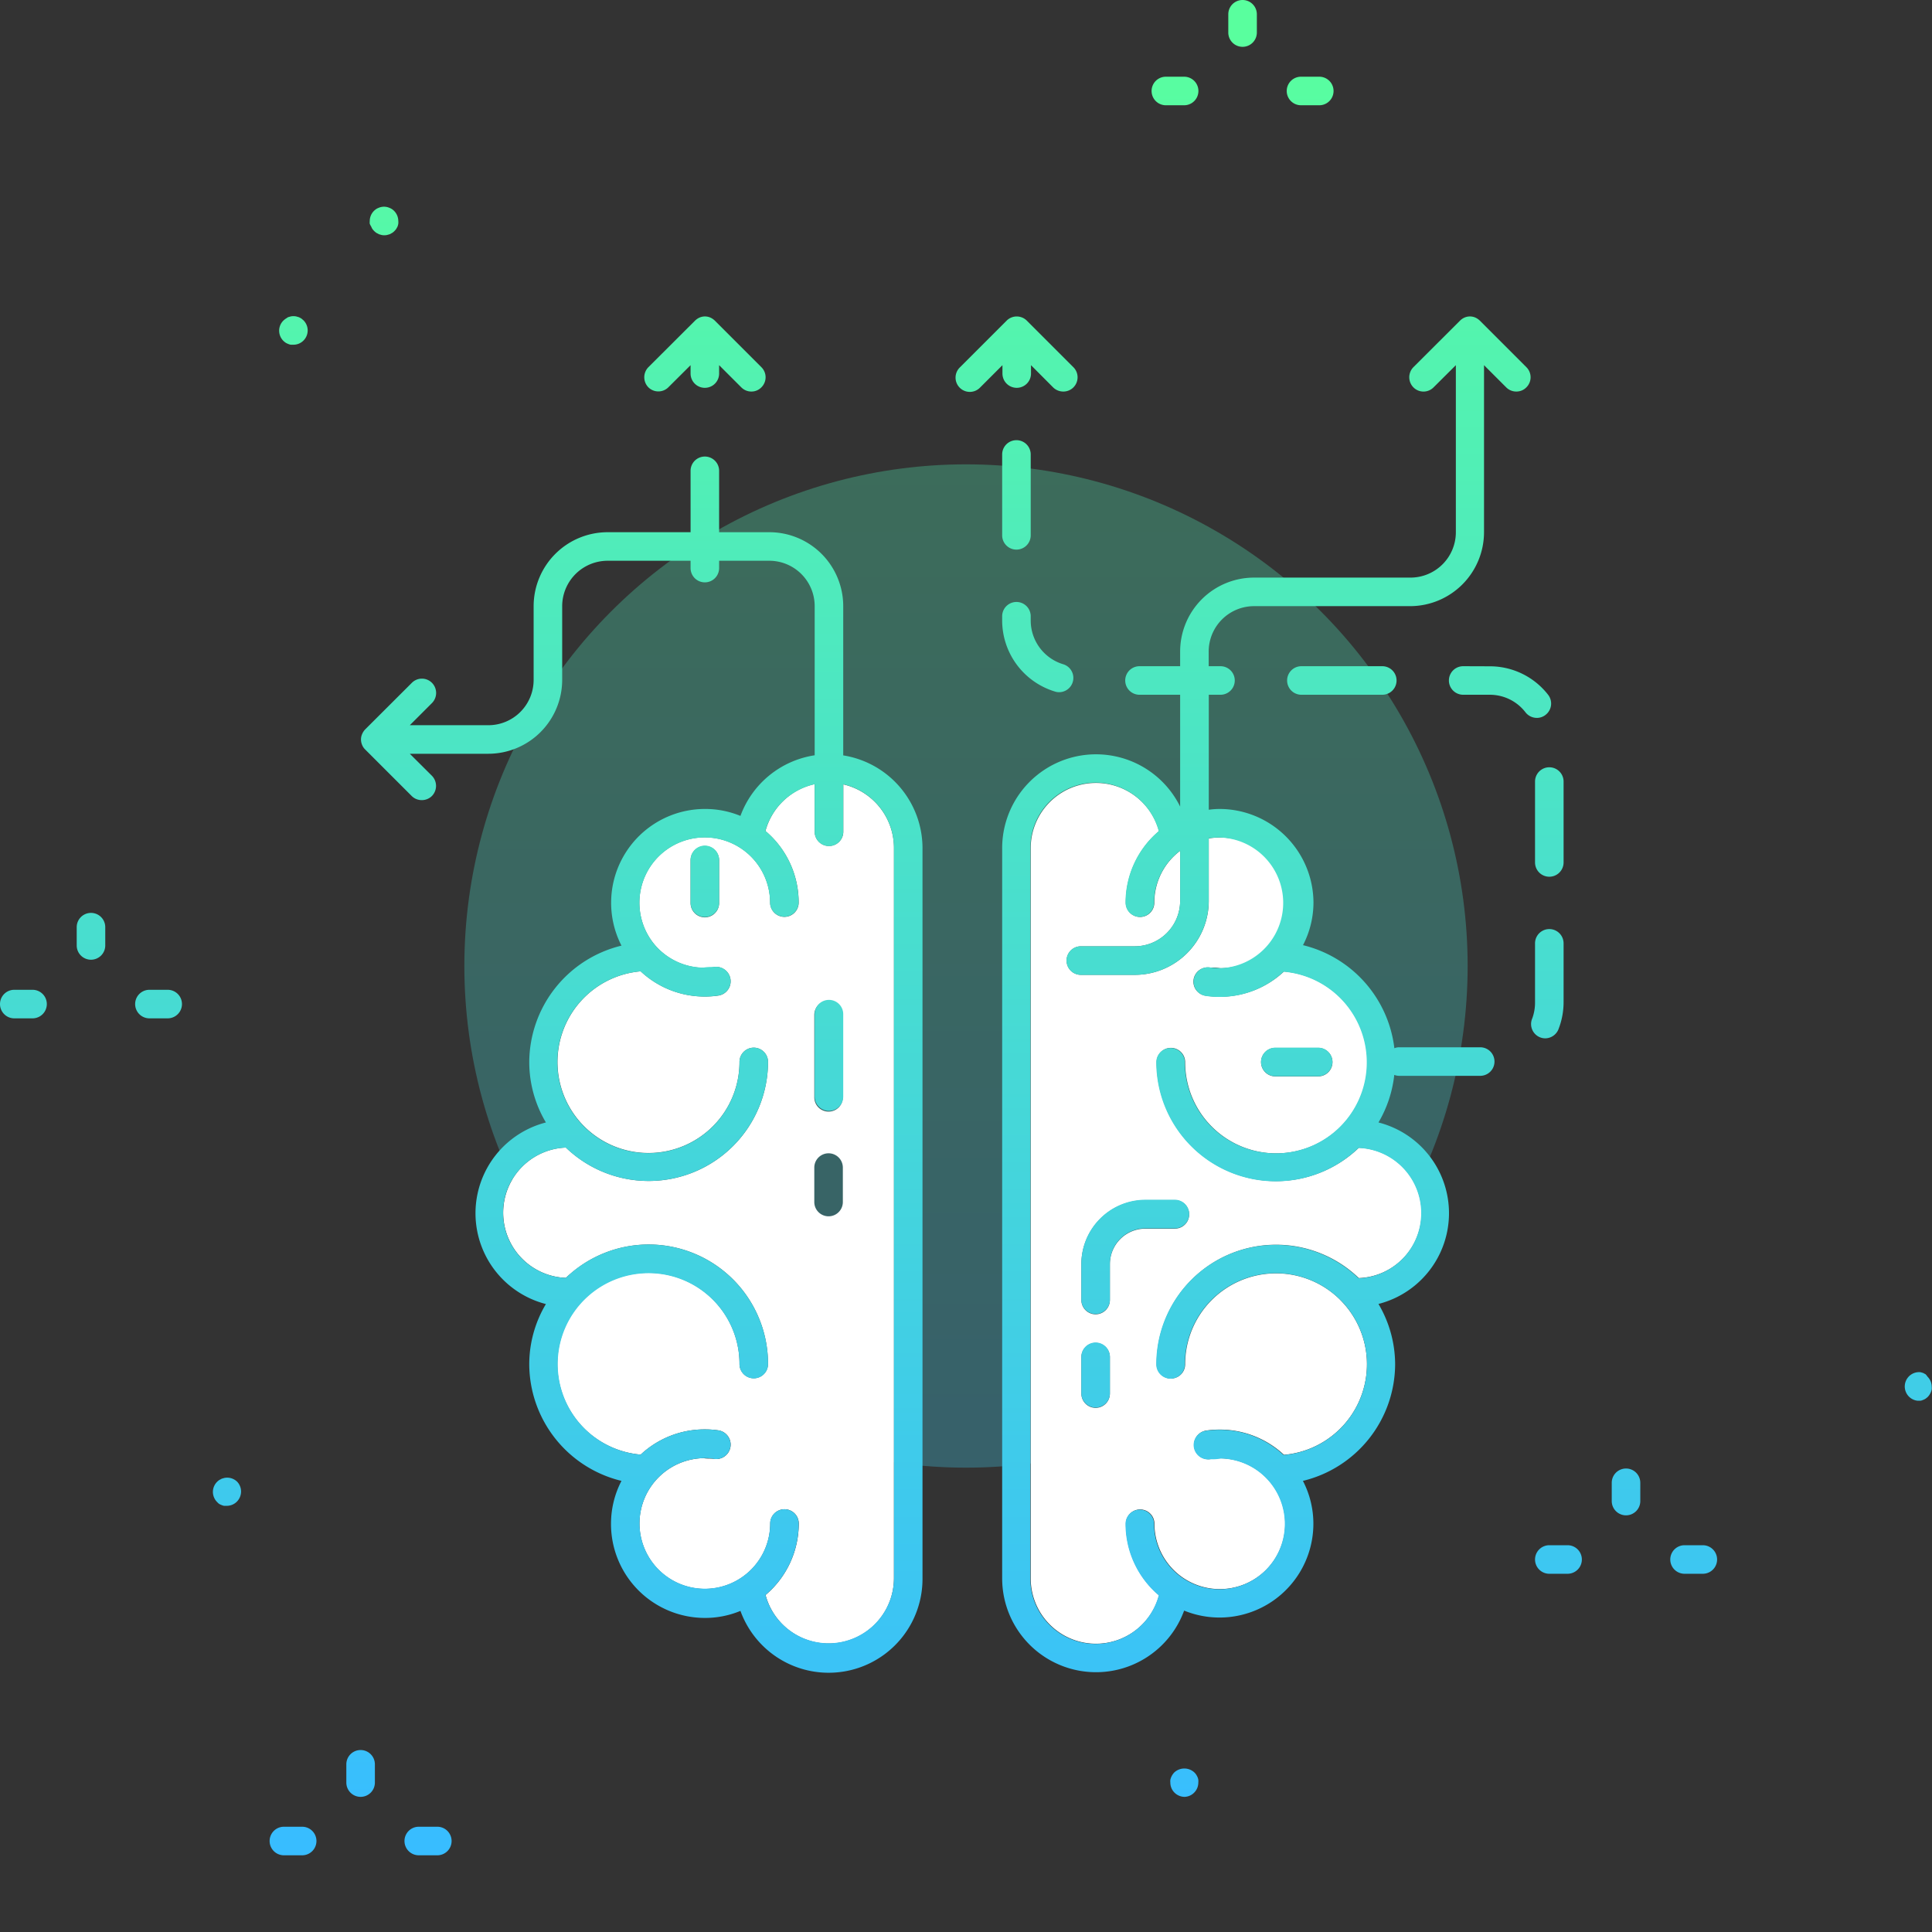 <svg xmlns="http://www.w3.org/2000/svg" xmlns:xlink="http://www.w3.org/1999/xlink" viewBox="0 0 203 203"><rect x="0" y="0" width="203" height="203" fill="#333333" stroke="none"/><defs><linearGradient id="linear-gradient" x1="101.5" y1="1721.86" x2="101.5" y2="1910.9" gradientTransform="matrix(1, 0, 0, -1, 0, 1914.16)" gradientUnits="userSpaceOnUse"><stop offset="0" stop-color="#38bdff"/><stop offset="1" stop-color="#59ff9e"/></linearGradient><linearGradient id="linear-gradient-2" x1="170.85" y1="1721.86" x2="170.85" y2="1910.9" xlink:href="#linear-gradient"/><linearGradient id="linear-gradient-4" x1="177.95" y1="1721.86" x2="177.95" y2="1910.9" xlink:href="#linear-gradient"/><linearGradient id="linear-gradient-5" x1="163.75" y1="1721.86" x2="163.75" y2="1910.9" xlink:href="#linear-gradient"/><linearGradient id="linear-gradient-6" x1="37.89" y1="1721.86" x2="37.89" y2="1910.9" xlink:href="#linear-gradient"/><linearGradient id="linear-gradient-8" x1="44.99" y1="1721.86" x2="44.99" y2="1910.9" xlink:href="#linear-gradient"/><linearGradient id="linear-gradient-9" x1="30.79" y1="1721.86" x2="30.79" y2="1910.9" xlink:href="#linear-gradient"/><linearGradient id="linear-gradient-10" x1="9.56" y1="1721.86" x2="9.56" y2="1910.9" xlink:href="#linear-gradient"/><linearGradient id="linear-gradient-12" x1="16.66" y1="1721.86" x2="16.66" y2="1910.9" xlink:href="#linear-gradient"/><linearGradient id="linear-gradient-13" x1="2.46" y1="1721.86" x2="2.46" y2="1910.9" xlink:href="#linear-gradient"/><linearGradient id="linear-gradient-14" x1="130.56" y1="1721.86" x2="130.56" y2="1910.9" xlink:href="#linear-gradient"/><linearGradient id="linear-gradient-16" x1="137.66" y1="1721.86" x2="137.66" y2="1910.9" xlink:href="#linear-gradient"/><linearGradient id="linear-gradient-17" x1="123.46" y1="1721.86" x2="123.46" y2="1910.9" xlink:href="#linear-gradient"/><linearGradient id="linear-gradient-18" x1="201.5" y1="1721.86" x2="201.5" y2="1910.9" xlink:href="#linear-gradient"/><linearGradient id="linear-gradient-19" x1="23.87" y1="1721.86" x2="23.87" y2="1910.9" xlink:href="#linear-gradient"/><linearGradient id="linear-gradient-20" x1="124.41" y1="1721.86" x2="124.41" y2="1910.9" xlink:href="#linear-gradient"/><linearGradient id="linear-gradient-21" x1="40.33" y1="1721.86" x2="40.33" y2="1910.9" xlink:href="#linear-gradient"/><linearGradient id="linear-gradient-22" x1="30.78" y1="1721.86" x2="30.78" y2="1910.9" xlink:href="#linear-gradient"/><linearGradient id="linear-gradient-23" x1="133.06" y1="1721.86" x2="133.06" y2="1910.9" xlink:href="#linear-gradient"/><linearGradient id="linear-gradient-24" x1="67.43" y1="1721.86" x2="67.43" y2="1910.9" xlink:href="#linear-gradient"/><linearGradient id="linear-gradient-25" x1="74.06" y1="1721.86" x2="74.06" y2="1910.9" xlink:href="#linear-gradient"/><linearGradient id="linear-gradient-27" x1="109.03" y1="1721.86" x2="109.03" y2="1910.9" xlink:href="#linear-gradient"/><linearGradient id="linear-gradient-28" x1="140.99" y1="1721.86" x2="140.99" y2="1910.9" xlink:href="#linear-gradient"/><linearGradient id="linear-gradient-29" x1="106.8" y1="1721.86" x2="106.8" y2="1910.9" xlink:href="#linear-gradient"/><linearGradient id="linear-gradient-30" x1="162.58" y1="1721.86" x2="162.58" y2="1910.9" xlink:href="#linear-gradient"/><linearGradient id="linear-gradient-31" x1="162.79" y1="1721.86" x2="162.79" y2="1910.9" xlink:href="#linear-gradient"/><linearGradient id="linear-gradient-32" x1="157.61" y1="1721.86" x2="157.61" y2="1910.9" xlink:href="#linear-gradient"/><linearGradient id="linear-gradient-33" x1="136.26" y1="1721.86" x2="136.26" y2="1910.9" xlink:href="#linear-gradient"/><linearGradient id="linear-gradient-34" x1="74.06" y1="1721.86" x2="74.06" y2="1910.9" xlink:href="#linear-gradient"/><linearGradient id="linear-gradient-35" x1="106.8" y1="1721.86" x2="106.8" y2="1910.9" xlink:href="#linear-gradient"/><linearGradient id="linear-gradient-36" x1="87.1" y1="1721.86" x2="87.1" y2="1910.9" xlink:href="#linear-gradient"/><linearGradient id="linear-gradient-38" x1="119.28" y1="1721.86" x2="119.28" y2="1910.9" xlink:href="#linear-gradient"/><linearGradient id="linear-gradient-39" x1="115.12" y1="1721.86" x2="115.12" y2="1910.9" xlink:href="#linear-gradient"/></defs><title>business-intelligence</title><g id="Layer_2" data-name="Layer 2"><g id="Layer_2-2" data-name="Layer 2"><circle cx="101.5" cy="101.5" r="52.71" style="opacity:0.3;isolation:isolate;fill:url(#linear-gradient)"/><path d="M87.1,88.89a1.5,1.5,0,0,1-1.5-1.5v-5a6.88,6.88,0,0,0-5.17,4.93,9.82,9.82,0,0,1,3.49,7.52,1.5,1.5,0,0,1-3,0,6.87,6.87,0,1,0-12,4.58h0a6.84,6.84,0,0,0,5,2.27c.37,0,.76,0,1.11-.08a1.5,1.5,0,1,1,.45,3,9.68,9.68,0,0,1-1.33.1h-.12a9.82,9.82,0,0,1-6.71-2.65,9.56,9.56,0,1,0,10.38,9.52,1.5,1.5,0,0,1,3,0,12.54,12.54,0,0,1-21.24,9,6.85,6.85,0,0,0,0,13.69,12.54,12.54,0,0,1,21.24,9.05,1.5,1.5,0,0,1-3,0,9.57,9.57,0,1,0-10.38,9.52,9.82,9.82,0,0,1,6.71-2.65h.12a9.8,9.8,0,0,1,1.33.1,1.5,1.5,0,0,1-.45,3c-.36-.06-.74,0-1.1-.08a6.87,6.87,0,1,0,7,6.87,1.5,1.5,0,0,1,3,0,9.85,9.85,0,0,1-3.49,7.51,6.86,6.86,0,0,0,13.49-1.75h0V89.1a6.86,6.86,0,0,0-5.32-6.68v5A1.5,1.5,0,0,1,87.1,88.89Zm-11.54,6a1.5,1.5,0,0,1-3,0v-4.5a1.5,1.5,0,0,1,3,0Zm13,31.41a1.5,1.5,0,1,1-3,0v-3.62a1.5,1.5,0,0,1,3,0Zm0-11a1.5,1.5,0,0,1-3,0v-8.66a1.5,1.5,0,0,1,3,0Z" style="fill:#fff"/><path d="M119.24,102.43h-5.67a1.5,1.5,0,0,1,0-3h5.67A4.77,4.77,0,0,0,124,94.67V89.4a6.81,6.81,0,0,0-2.71,5.45,1.5,1.5,0,0,1-3,0,9.85,9.85,0,0,1,3.49-7.52A6.86,6.86,0,0,0,108.3,89.1v76.76h0a6.86,6.86,0,0,0,13.49,1.75,9.83,9.83,0,0,1-3.49-7.51,1.5,1.5,0,0,1,3,0,6.87,6.87,0,1,0,7-6.87c-.36,0-.74,0-1.1.08a1.5,1.5,0,1,1-.45-3,10,10,0,0,1,1.34-.1h.11a9.87,9.87,0,0,1,6.71,2.65,9.55,9.55,0,1,0-10.38-9.51,1.5,1.5,0,0,1-3,0,12.55,12.55,0,0,1,21.25-9.06,6.85,6.85,0,0,0,0-13.69,12.55,12.55,0,0,1-21.25-9,1.5,1.5,0,0,1,3,0,9.57,9.57,0,1,0,10.38-9.52,9.82,9.82,0,0,1-6.71,2.65H128a9.67,9.67,0,0,1-1.33-.11,1.49,1.49,0,0,1-1.26-1.7,1.51,1.51,0,0,1,1.71-1.26c.36,0,.73,0,1.11.07A6.86,6.86,0,0,0,128.16,88a7.23,7.23,0,0,0-1.15.1v6.58A7.78,7.78,0,0,1,119.24,102.43Zm-2.62,44a1.5,1.5,0,0,1-3,0v-3.83a1.5,1.5,0,0,1,3,0Zm6.83-20.33a1.5,1.5,0,0,1,0,3h-3.11a3.73,3.73,0,0,0-3.72,3.73v3.77a1.5,1.5,0,0,1-3,0v-3.77a6.74,6.74,0,0,1,6.72-6.73Zm10.56-16h4.5a1.5,1.5,0,0,1,0,3H134a1.5,1.5,0,0,1,0-3Z" style="fill:#fff"/><path d="M170.85,159.22a1.5,1.5,0,0,0,1.5-1.5V155.8a1.5,1.5,0,0,0-3,0v1.92A1.5,1.5,0,0,0,170.85,159.22Z" style="fill:url(#linear-gradient-2)"/><path d="M170.85,173.42a1.5,1.5,0,0,0,1.5-1.5V170a1.5,1.5,0,0,0-3,0v1.92A1.5,1.5,0,0,0,170.85,173.42Z" style="fill:url(#linear-gradient-2)"/><path d="M178.91,162.36H177a1.5,1.5,0,0,0,0,3h1.92a1.5,1.5,0,0,0,0-3Z" style="fill:url(#linear-gradient-4)"/><path d="M161.29,163.86a1.5,1.5,0,0,0,1.5,1.5h1.92a1.5,1.5,0,1,0,0-3h-1.92A1.5,1.5,0,0,0,161.29,163.86Z" style="fill:url(#linear-gradient-5)"/><path d="M37.89,188.8a1.5,1.5,0,0,0,1.5-1.5v-1.92a1.5,1.5,0,0,0-3,0v1.92A1.5,1.5,0,0,0,37.89,188.8Z" style="fill:url(#linear-gradient-6)"/><path d="M37.89,203a1.5,1.5,0,0,0,1.5-1.5v-1.92a1.5,1.5,0,0,0-3,0v1.92A1.5,1.5,0,0,0,37.89,203Z" style="fill:url(#linear-gradient-6)"/><path d="M47.45,193.44a1.5,1.5,0,0,0-1.5-1.5H44a1.5,1.5,0,0,0,0,3H46A1.5,1.5,0,0,0,47.45,193.44Z" style="fill:url(#linear-gradient-8)"/><path d="M29.83,194.94h1.92a1.5,1.5,0,0,0,0-3H29.83a1.5,1.5,0,1,0,0,3Z" style="fill:url(#linear-gradient-9)"/><path d="M9.56,100.84a1.5,1.5,0,0,0,1.5-1.5V97.42a1.5,1.5,0,0,0-3,0v1.92A1.5,1.5,0,0,0,9.56,100.84Z" style="fill:url(#linear-gradient-10)"/><path d="M9.56,115a1.5,1.5,0,0,0,1.5-1.5v-1.92a1.5,1.5,0,0,0-3,0v1.92A1.5,1.5,0,0,0,9.56,115Z" style="fill:url(#linear-gradient-10)"/><path d="M15.7,107h1.92a1.5,1.5,0,1,0,0-3H15.7a1.5,1.5,0,0,0,0,3Z" style="fill:url(#linear-gradient-12)"/><path d="M3.42,104H1.5a1.5,1.5,0,0,0,0,3H3.42a1.5,1.5,0,1,0,0-3Z" style="fill:url(#linear-gradient-13)"/><path d="M130.56,4.92a1.5,1.5,0,0,0,1.5-1.5V1.5a1.5,1.5,0,0,0-3,0V3.42A1.5,1.5,0,0,0,130.56,4.92Z" style="fill:url(#linear-gradient-14)"/><path d="M130.56,19.12a1.5,1.5,0,0,0,1.5-1.5V15.7a1.5,1.5,0,1,0-3,0v1.92A1.5,1.5,0,0,0,130.56,19.12Z" style="fill:url(#linear-gradient-14)"/><path d="M136.7,11.06h1.92a1.5,1.5,0,0,0,0-3H136.7a1.5,1.5,0,0,0,0,3Z" style="fill:url(#linear-gradient-16)"/><path d="M122.5,11.06h1.92a1.5,1.5,0,0,0,0-3H122.5a1.5,1.5,0,0,0,0,3Z" style="fill:url(#linear-gradient-17)"/><path d="M202.33,144.4l-.26-.14-.28-.08a1.5,1.5,0,1,0-.29,3l.29,0a1.31,1.31,0,0,0,.28-.09,1.26,1.26,0,0,0,.26-.13,2.11,2.11,0,0,0,.23-.19,1.65,1.65,0,0,0,.41-.77,1.36,1.36,0,0,0,0-.29,1.5,1.5,0,0,0-.44-1.06A2.11,2.11,0,0,0,202.33,144.4Z" style="fill:url(#linear-gradient-18)"/><path d="M24.93,155.7a1.5,1.5,0,0,0-1.35-.41l-.28.08-.26.14a1.37,1.37,0,0,0-.23.19,1.5,1.5,0,0,0-.44,1.06,1.52,1.52,0,0,0,.44,1.06A2.11,2.11,0,0,0,23,158a1.26,1.26,0,0,0,.26.13,1.31,1.31,0,0,0,.28.09l.29,0a1.5,1.5,0,0,0,1.06-.44,1.52,1.52,0,0,0,.44-1.06A1.5,1.5,0,0,0,24.93,155.7Z" style="fill:url(#linear-gradient-19)"/><path d="M125.47,188.36a1.5,1.5,0,0,0,.44-1.06,1.43,1.43,0,0,0,0-.29,1.29,1.29,0,0,0-.08-.28,2.15,2.15,0,0,0-.14-.26,1.37,1.37,0,0,0-.19-.23,1.55,1.55,0,0,0-2.12,0,1.65,1.65,0,0,0-.41.77,1.43,1.43,0,0,0,0,.29,1.5,1.5,0,0,0,.44,1.06,1.52,1.52,0,0,0,1.06.44A1.48,1.48,0,0,0,125.47,188.36Z" style="fill:url(#linear-gradient-20)"/><path d="M39,23.8a1.58,1.58,0,0,0,.13.26,2,2,0,0,0,.19.22,2.11,2.11,0,0,0,.23.19l.26.14.28.08a1.42,1.42,0,0,0,.58,0l.28-.08.26-.14a1.45,1.45,0,0,0,.23-.19,2,2,0,0,0,.19-.22c.05-.09.1-.17.14-.26s.06-.19.08-.29a1.36,1.36,0,0,0,0-.29,1.52,1.52,0,0,0-.44-1.06,1.45,1.45,0,0,0-.23-.19,1.26,1.26,0,0,0-.26-.13,1.31,1.31,0,0,0-.28-.09,1.42,1.42,0,0,0-.58,0,1.31,1.31,0,0,0-.28.09,1.26,1.26,0,0,0-.26.13,2.11,2.11,0,0,0-.23.19,1.52,1.52,0,0,0-.44,1.06,1.36,1.36,0,0,0,0,.29A1.61,1.61,0,0,0,39,23.8Z" style="fill:url(#linear-gradient-21)"/><path d="M30,36a1.26,1.26,0,0,0,.26.13,1.31,1.31,0,0,0,.28.09l.29,0a1.48,1.48,0,0,0,1.06-.44,1.5,1.5,0,0,0,0-2.12l-.22-.19-.26-.14-.28-.08a1.47,1.47,0,0,0-.59,0l-.28.08L30,33.5a2.11,2.11,0,0,0-.23.19,1.5,1.5,0,0,0-.44,1.06,1.52,1.52,0,0,0,.44,1.06A2.11,2.11,0,0,0,30,36Z" style="fill:url(#linear-gradient-22)"/><path d="M124,84.75A9.86,9.86,0,0,0,105.3,89.1v76.76a9.86,9.86,0,0,0,19.12,3.37A9.86,9.86,0,0,0,138,160.11a9.76,9.76,0,0,0-1.1-4.51,12.66,12.66,0,0,0,9.69-12.22,12.52,12.52,0,0,0-1.75-6.37,9.84,9.84,0,0,0,0-19.07,12.45,12.45,0,0,0,1.66-5,1.38,1.38,0,0,0,.49.1h8.54a1.5,1.5,0,0,0,0-3H147a1.34,1.34,0,0,0-.49.1,12.69,12.69,0,0,0-9.6-10.83,9.76,9.76,0,0,0,1.1-4.51A9.88,9.88,0,0,0,128.16,85a8.77,8.77,0,0,0-1.15.08V73h1.23a1.5,1.5,0,0,0,0-3H127V68.46a4.77,4.77,0,0,1,4.76-4.77h16.4a7.78,7.78,0,0,0,7.77-7.76V38.37l2.33,2.33a1.48,1.48,0,0,0,1.06.44,1.45,1.45,0,0,0,1.06-.44,1.49,1.49,0,0,0,0-2.12l-4.89-4.89a1.63,1.63,0,0,0-.49-.33h0a1.43,1.43,0,0,0-1.1,0h0a1.51,1.51,0,0,0-.49.33l-4.9,4.89a1.51,1.51,0,0,0,0,2.12,1.49,1.49,0,0,0,2.12,0l2.34-2.33V55.93a4.77,4.77,0,0,1-4.77,4.76h-16.4A7.77,7.77,0,0,0,124,68.46V70h-4.27a1.5,1.5,0,0,0,0,3H124V84.75ZM128.16,88a6.87,6.87,0,0,1,.11,13.73c-.37,0-.75,0-1.11-.08a1.5,1.5,0,0,0-.45,3,9.8,9.8,0,0,0,1.33.1h.12a9.8,9.8,0,0,0,6.71-2.65,9.56,9.56,0,1,1-10.38,9.52,1.5,1.5,0,0,0-3,0,12.55,12.55,0,0,0,21.25,9,6.85,6.85,0,0,1,0,13.69,12.55,12.55,0,0,0-21.25,9.05,1.5,1.5,0,0,0,3,0,9.57,9.57,0,1,1,10.38,9.52,9.8,9.8,0,0,0-6.71-2.65h-.11a10,10,0,0,0-1.34.1,1.5,1.5,0,1,0,.45,3c.36,0,.74,0,1.1-.08a6.87,6.87,0,1,1-7,6.87,1.5,1.5,0,0,0-3,0,9.85,9.85,0,0,0,3.49,7.51,6.86,6.86,0,0,1-13.49-1.75V89.09a6.86,6.86,0,0,1,13.49-1.76,9.83,9.83,0,0,0-3.49,7.51,1.5,1.5,0,0,0,3,0A6.84,6.84,0,0,1,124,89.39v5.27a4.78,4.78,0,0,1-4.77,4.77h-5.67a1.5,1.5,0,0,0,0,3h5.67A7.78,7.78,0,0,0,127,94.66V88.08A7.23,7.23,0,0,1,128.16,88Z" style="fill:url(#linear-gradient-23)"/><path d="M37.93,77.7a1.46,1.46,0,0,0,.11.55v0a1.34,1.34,0,0,0,.32.49l4.9,4.9a1.48,1.48,0,0,0,1.06.43,1.5,1.5,0,0,0,1.06-.43,1.52,1.52,0,0,0,0-2.13L43.06,79.2h8.25a7.77,7.77,0,0,0,7.76-7.76V63.69a4.78,4.78,0,0,1,4.77-4.77h8.72v.77a1.5,1.5,0,0,0,3,0v-.77h5.28a4.77,4.77,0,0,1,4.76,4.77V79.36a9.89,9.89,0,0,0-7.8,6.37A9.68,9.68,0,0,0,74.06,85,9.86,9.86,0,0,0,65.3,99.36a12.66,12.66,0,0,0-9.69,12.22,12.41,12.41,0,0,0,1.75,6.36,9.85,9.85,0,0,0,0,19.08,12.36,12.36,0,0,0-1.75,6.36A12.66,12.66,0,0,0,65.3,155.6a9.76,9.76,0,0,0-1.1,4.51A9.87,9.87,0,0,0,74.06,170a9.67,9.67,0,0,0,3.74-.74,9.86,9.86,0,0,0,19.13-3.37V89.1a9.88,9.88,0,0,0-8.33-9.73V63.68a7.77,7.77,0,0,0-7.76-7.76H75.56V49.47a1.5,1.5,0,0,0-3,0v6.45H63.84a7.78,7.78,0,0,0-7.77,7.76v7.76a4.76,4.76,0,0,1-4.76,4.76H43.06l2.33-2.33a1.51,1.51,0,0,0,0-2.12,1.49,1.49,0,0,0-2.12,0l-4.9,4.89a1.6,1.6,0,0,0-.32.49v0A1.37,1.37,0,0,0,37.93,77.7Zm56,11.4v.14s0,0,0,0v76.61a6.87,6.87,0,0,1-13.5,1.74,9.8,9.8,0,0,0,3.49-7.51,1.5,1.5,0,0,0-3,0,6.86,6.86,0,1,1-7-6.87c.36,0,.75,0,1.1.08a1.5,1.5,0,0,0,.45-3,9.8,9.8,0,0,0-1.33-.1h-.12a9.84,9.84,0,0,0-6.71,2.65,9.55,9.55,0,1,1,10.39-9.51,1.5,1.5,0,0,0,3,0,12.55,12.55,0,0,0-21.25-9.06,6.85,6.85,0,0,1,0-13.69,12.55,12.55,0,0,0,21.25-9,1.5,1.5,0,0,0-3,0,9.57,9.57,0,1,1-10.39-9.52,9.84,9.84,0,0,0,6.71,2.65h.12a9.67,9.67,0,0,0,1.33-.11,1.5,1.5,0,0,0-.44-3c-.36,0-.75,0-1.12.07a6.84,6.84,0,0,1-5-2.27h0a6.86,6.86,0,1,1,12-4.58,1.5,1.5,0,0,0,3,0,9.82,9.82,0,0,0-3.49-7.52A6.93,6.93,0,0,1,85.6,82.4v5a1.5,1.5,0,1,0,3,0v-5A6.87,6.87,0,0,1,93.93,89.1Z" style="fill:url(#linear-gradient-24)"/><path d="M74.06,88.85a1.5,1.5,0,0,0-1.5,1.5v4.5a1.5,1.5,0,0,0,3,0v-4.5A1.5,1.5,0,0,0,74.06,88.85Z" style="fill:url(#linear-gradient-25)"/><path d="M75.56,80.13V69.91a1.5,1.5,0,0,0-3,0V80.13a1.5,1.5,0,0,0,3,0Z" style="fill:url(#linear-gradient-25)"/><path d="M105.3,65.22a7.81,7.81,0,0,0,5.54,7.44,1.29,1.29,0,0,0,.43.07,1.5,1.5,0,0,0,.43-2.94,4.8,4.8,0,0,1-3.4-4.57v-.47a1.5,1.5,0,0,0-3,0v.47Z" style="fill:url(#linear-gradient-27)"/><path d="M136.74,70a1.5,1.5,0,0,0,0,3h8.5a1.5,1.5,0,0,0,0-3Z" style="fill:url(#linear-gradient-28)"/><path d="M106.8,57.75a1.5,1.5,0,0,0,1.5-1.5v-8.5a1.5,1.5,0,0,0-3,0v8.5A1.5,1.5,0,0,0,106.8,57.75Z" style="fill:url(#linear-gradient-29)"/><path d="M161.83,109a1.47,1.47,0,0,0,.54.1,1.51,1.51,0,0,0,1.4-1,7.81,7.81,0,0,0,.52-2.8V99.12a1.5,1.5,0,1,0-3,0v6.19A4.81,4.81,0,0,1,161,107,1.5,1.5,0,0,0,161.83,109Z" style="fill:url(#linear-gradient-30)"/><path d="M161.29,82.12v8.5a1.5,1.5,0,0,0,3,0v-8.5a1.5,1.5,0,0,0-3,0Z" style="fill:url(#linear-gradient-31)"/><path d="M153.74,70a1.5,1.5,0,0,0,0,3h2.78a4.72,4.72,0,0,1,3.77,1.85,1.51,1.51,0,0,0,1.19.58,1.45,1.45,0,0,0,.92-.32,1.5,1.5,0,0,0,.27-2.1,7.75,7.75,0,0,0-6.14-3Z" style="fill:url(#linear-gradient-32)"/><path d="M134,113.08h4.5a1.5,1.5,0,0,0,0-3H134a1.5,1.5,0,0,0,0,3Z" style="fill:url(#linear-gradient-33)"/><path d="M70.22,40.7l2.34-2.33v.88a1.5,1.5,0,0,0,3,0v-.88l2.33,2.33a1.48,1.48,0,0,0,1.06.44A1.45,1.45,0,0,0,80,40.7a1.49,1.49,0,0,0,0-2.12l-4.89-4.89a1.63,1.63,0,0,0-.49-.33h0a1.43,1.43,0,0,0-1.1,0h0a1.63,1.63,0,0,0-.49.33l-4.9,4.89a1.51,1.51,0,0,0,0,2.12A1.49,1.49,0,0,0,70.22,40.7Z" style="fill:url(#linear-gradient-34)"/><path d="M103,40.7l2.33-2.33v.88a1.5,1.5,0,1,0,3,0v-.88l2.33,2.34a1.52,1.52,0,0,0,1.06.43,1.48,1.48,0,0,0,1.06-.43,1.5,1.5,0,0,0,0-2.13l-4.89-4.89a1.5,1.5,0,0,0-2.12,0l-4.89,4.89A1.5,1.5,0,1,0,103,40.7Z" style="fill:url(#linear-gradient-35)"/><path d="M87.1,105.06a1.5,1.5,0,0,0-1.5,1.5v8.66a1.5,1.5,0,0,0,3,0v-8.66A1.5,1.5,0,0,0,87.1,105.06Z" style="fill:url(#linear-gradient-36)"/><path d="M87.1,121.14a1.5,1.5,0,0,0-1.5,1.5v3.62a1.5,1.5,0,1,0,3,0v-3.62A1.5,1.5,0,0,0,87.1,121.14Z" style="fill:url(#linear-gradient-36)"/><path d="M113.62,132.79v3.77a1.5,1.5,0,0,0,3,0v-3.77a3.73,3.73,0,0,1,3.73-3.73h3.1a1.5,1.5,0,0,0,0-3h-3.1A6.74,6.74,0,0,0,113.62,132.79Z" style="fill:url(#linear-gradient-38)"/><path d="M115.12,141.06a1.5,1.5,0,0,0-1.5,1.5v3.83a1.5,1.5,0,0,0,3,0v-3.83A1.5,1.5,0,0,0,115.12,141.06Z" style="fill:url(#linear-gradient-39)"/></g></g></svg>